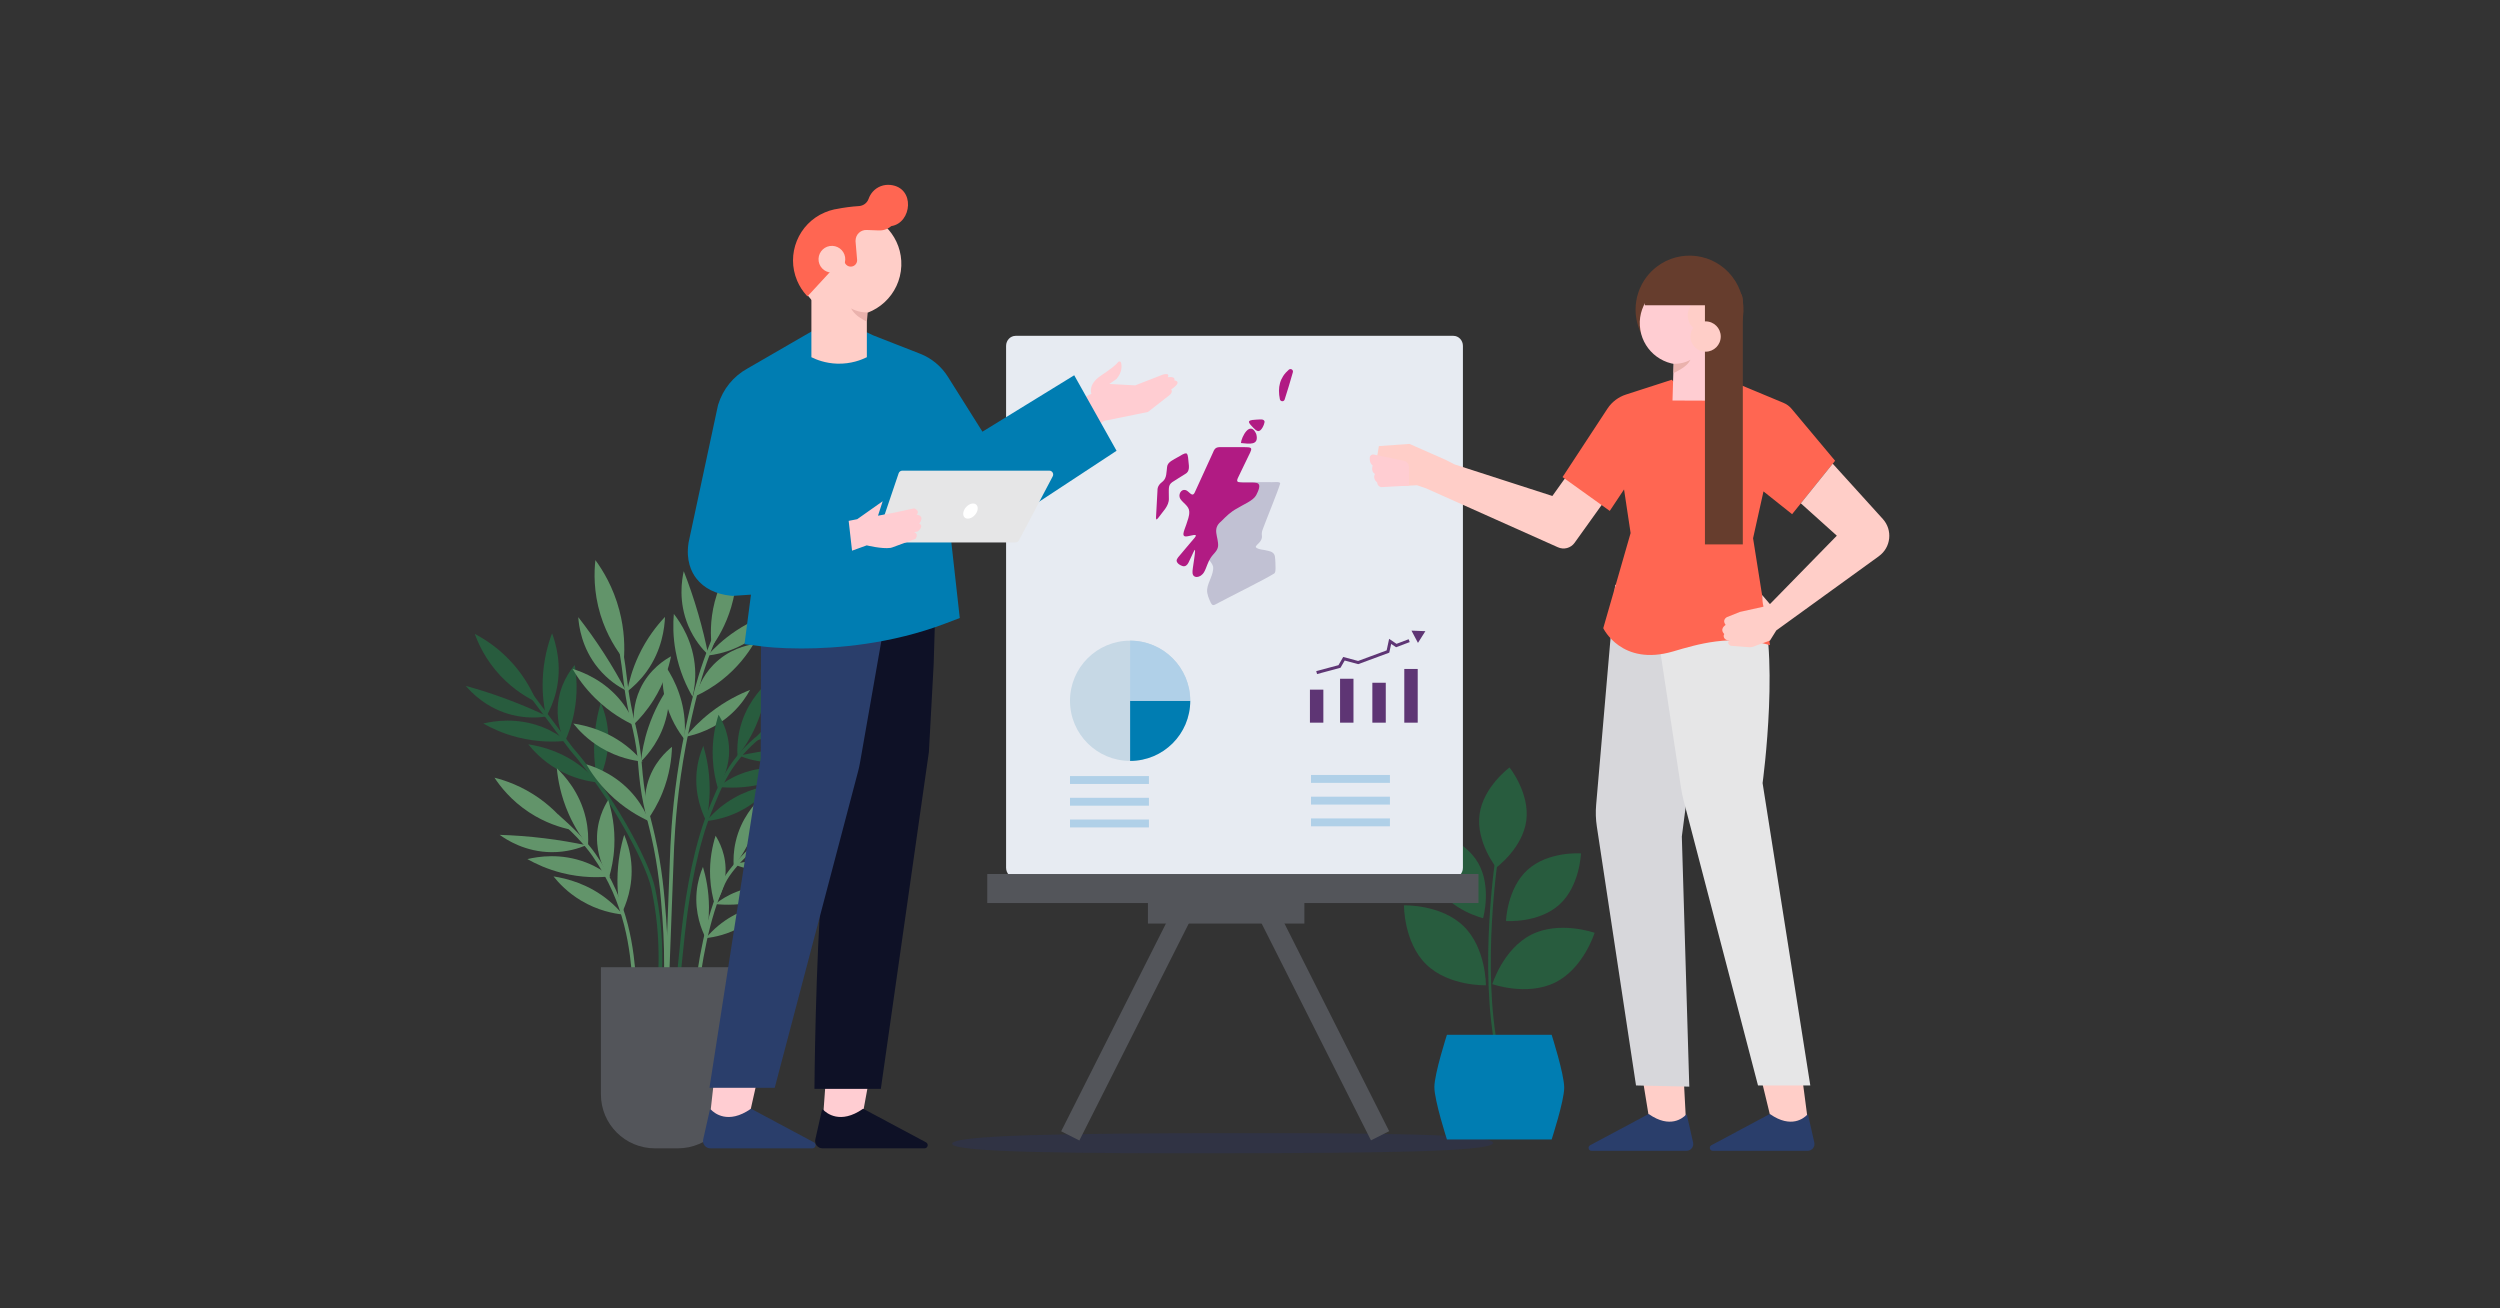 <?xml version="1.0" encoding="UTF-8"?>
<svg id="Layer_1" data-name="Layer 1" xmlns="http://www.w3.org/2000/svg" viewBox="0 0 1200 628">
  <rect x="0" y="0" width="1200" height="628" fill="#333333" stroke="none"/>
  <defs>
    <style>
      .cls-1 {
        fill: #663d2d;
      }

      .cls-2 {
        fill: #62946a;
      }

      .cls-3 {
        fill: #2a3e6b;
      }

      .cls-4 {
        fill: #007db2;
      }

      .cls-5 {
        fill: #ffcdd2;
      }

      .cls-6 {
        fill: #ff6652;
      }

      .cls-7 {
        fill: #b0d0e8;
      }

      .cls-8 {
        fill: #b11b83;
      }

      .cls-9 {
        fill: #53555a;
      }

      .cls-10 {
        fill: #eab2ad;
      }

      .cls-11 {
        fill: #5e3574;
      }

      .cls-12 {
        fill: #fff;
      }

      .cls-13 {
        fill: #ffcec8;
      }

      .cls-14 {
        fill: #0e1126;
      }

      .cls-15 {
        fill: #e7ebf2;
      }

      .cls-16 {
        fill: #d7d7db;
      }

      .cls-17 {
        fill: #e6e6e7;
      }

      .cls-18 {
        fill: #c1c1d3;
      }

      .cls-19 {
        fill: #c6d8e5;
      }

      .cls-20 {
        fill: #243588;
        opacity: .2;
      }

      .cls-21 {
        fill: #285c3e;
      }
    </style>
  </defs>
  <g id="_3" data-name="3">
    <g>
      <g>
        <path class="cls-21" d="M257.64,337.09c-1.88-4.65-5.2-11.32-11.05-18.05-6.74-7.76-13.95-12.28-18.68-14.75,1.7,4.71,5.19,12.49,12.28,20.05,6.39,6.82,13.1,10.68,17.46,12.75Z"/>
        <path class="cls-21" d="M262.78,343.85c-3.84.62-9.9,1.07-16.94-.68-12.17-3.03-19.53-10.74-22.28-13.95,6.42,1.77,13.34,3.96,20.62,6.71,6.76,2.55,12.97,5.24,18.61,7.93Z"/>
        <path class="cls-21" d="M262.13,344.05c1.79-3.14,3.7-7.33,4.89-12.48,2.85-12.36-.22-22.75-2.03-27.6-1.94,5.15-4.12,12.76-4.48,22.17-.27,7.18.6,13.3,1.62,17.91Z"/>
        <path class="cls-21" d="M271.87,355.6c-2.84-2.23-6.71-4.74-11.64-6.65-12.18-4.72-23.25-2.86-28.27-1.66,4.06,2.29,9.65,4.9,16.63,6.65,9.55,2.4,17.79,2.23,23.28,1.66Z"/>
        <path class="cls-21" d="M271.09,356.09c1.69-3.71,3.44-8.51,4.55-14.26,1.79-9.32,1.13-17.28.23-22.62-2.01,2.36-7.52,9.47-8.15,20.09-.46,7.86,1.97,13.89,3.38,16.78Z"/>
        <path class="cls-21" d="M286.84,375.56c-1.81-2.18-4-4.45-6.65-6.65-9.68-8.03-20.23-10.66-26.6-11.64,2.53,3.18,6.82,7.77,13.3,11.64,8.02,4.78,15.59,6.18,19.95,6.65Z"/>
        <path class="cls-21" d="M288.41,337.31c1.4,3.3,2.87,7.81,3.38,13.29,1.09,11.6-2.72,20.69-4.88,24.96-.97-4.48-1.77-10.11-1.74-16.62.05-8.89,1.63-16.29,3.23-21.63Z"/>
      </g>
      <path class="cls-21" d="M313.49,498.52l-1.74-.39c5.53-24.57,5.83-48.68.89-71.66-2.8-13.03-20.79-45.51-38.93-66.3-.23-.26-.28-.33-1.66-2.18-1.33-1.78-3.89-5.22-9.05-12.1l-13.34-17.79,1.42-1.07,13.34,17.79c5.16,6.88,7.73,10.33,9.06,12.1,1.35,1.81,1.4,1.87,1.57,2.07,18.31,20.99,36.49,53.87,39.33,67.1,4.99,23.23,4.69,47.6-.89,72.42Z"/>
    </g>
    <g>
      <g>
        <path class="cls-2" d="M299.47,316.51c.41-5.6.36-13.95-2.19-23.6-2.94-11.12-7.96-19.23-11.49-24.06-.62,5.57-.95,15.12,2.43,26.22,3.06,10.01,7.89,17.2,11.25,21.44Z"/>
        <path class="cls-2" d="M300.32,331.38c-3.45-1.79-8.59-5.05-13.19-10.66-7.96-9.7-9.27-20.27-9.56-24.49,4.1,5.25,8.34,11.14,12.54,17.68,3.91,6.08,7.28,11.94,10.2,17.47Z"/>
        <path class="cls-2" d="M301.03,331.95c2.87-2.2,6.25-5.32,9.35-9.61,7.41-10.29,8.61-21.06,8.82-26.23-3.78,4-8.75,10.17-12.72,18.7-3.04,6.52-4.6,12.5-5.45,17.14Z"/>
        <path class="cls-2" d="M305.01,348.43c-1.32-3.36-3.39-7.48-6.67-11.63-8.12-10.24-18.61-14.23-23.54-15.74,2.34,4.03,5.84,9.11,10.98,14.15,7.02,6.9,14.21,10.92,19.24,13.21Z"/>
        <path class="cls-2" d="M311.66,394.24c-1.32-3.36-3.39-7.48-6.67-11.63-8.12-10.24-18.61-14.23-23.54-15.74,2.34,4.03,5.84,9.11,10.98,14.15,7.02,6.9,14.21,10.92,19.24,13.21Z"/>
        <path class="cls-2" d="M304.28,347.68c2.92-2.84,6.29-6.68,9.41-11.64,5.05-8.04,7.32-15.7,8.41-20.99-2.72,1.47-10.45,6.1-14.88,15.77-3.28,7.15-3.2,13.66-2.94,16.86Z"/>
        <path class="cls-2" d="M310.69,393.72c2.38-3.31,5.03-7.67,7.24-13.1,3.57-8.8,4.47-16.73,4.63-22.14-2.43,1.92-9.23,7.83-11.91,18.12-1.98,7.62-.77,14.01.04,17.12Z"/>
        <path class="cls-2" d="M308.45,365.58c-1.81-2.18-4-4.45-6.65-6.65-9.68-8.03-20.23-10.66-26.6-11.64,2.53,3.18,6.82,7.77,13.3,11.64,8.02,4.78,15.59,6.18,19.95,6.65Z"/>
        <path class="cls-2" d="M320.99,329.71c.31,3.57.29,8.31-.93,13.68-2.58,11.36-9.04,18.8-12.42,22.19.48-4.55,1.47-10.16,3.54-16.33,2.82-8.43,6.63-14.97,9.82-19.54Z"/>
      </g>
      <path class="cls-2" d="M317.95,502l-1.76-.23c2.7-20.84,3.3-41.42,1.77-61.18-.89-11.56-1.81-23.51-5.32-39-.69-3.07-1.33-5.57-1.94-7.98-1.31-5.17-2.45-9.63-3.41-17-.46-3.55-.68-6.19-.9-8.73-.33-4-.62-7.46-1.76-13.45-.64-3.34-1.12-5.27-1.63-7.3-.55-2.2-1.13-4.48-1.93-8.71-1.08-5.7-1.53-9.41-2-13.34-.2-1.69-.41-3.42-.68-5.38-1.19-8.7-2.97-17.64-5.32-26.57l1.72-.45c2.36,9,4.16,18.01,5.36,26.79.27,1.97.48,3.71.68,5.41.47,3.9.91,7.58,1.98,13.22.79,4.18,1.36,6.43,1.9,8.61.52,2.06,1.01,4.01,1.65,7.4,1.16,6.08,1.46,9.75,1.79,13.63.21,2.53.43,5.14.89,8.65.95,7.27,2.07,11.68,3.37,16.8.62,2.43,1.25,4.93,1.95,8.03,3.53,15.62,4.46,27.64,5.36,39.26,1.53,19.88.93,40.59-1.78,61.55Z"/>
    </g>
    <g>
      <g>
        <path class="cls-2" d="M273.93,398.23c-2.91-4.08-7.71-9.79-14.96-14.96-8.37-5.96-16.44-8.67-21.62-9.98,2.75,4.18,7.97,10.93,16.63,16.63,7.81,5.14,15.23,7.32,19.95,8.31Z"/>
        <path class="cls-2" d="M281.41,405.71c-3.59,1.51-9.37,3.37-16.63,3.33-12.54-.08-21.51-5.84-24.94-8.31,6.66.21,13.89.71,21.62,1.66,7.17.88,13.84,2.04,19.95,3.33Z"/>
        <path class="cls-2" d="M282.24,406.07c.24-3.61.13-8.21-1.06-13.36-2.85-12.36-10.15-20.36-13.9-23.93.51,5.48,1.88,13.28,5.67,21.89,2.9,6.58,6.36,11.7,9.29,15.4Z"/>
        <path class="cls-2" d="M293.05,420.68c-2.84-2.23-6.71-4.74-11.64-6.65-12.18-4.72-23.25-2.86-28.27-1.66,4.06,2.29,9.65,4.9,16.63,6.65,9.55,2.4,17.79,2.23,23.28,1.66Z"/>
        <path class="cls-2" d="M292.34,421.17c1.16-3.91,2.23-8.9,2.52-14.75.48-9.48-1.28-17.27-2.91-22.43-1.66,2.61-6.14,10.43-5.28,21.03.63,7.84,3.88,13.49,5.67,16.15Z"/>
        <path class="cls-2" d="M298.93,438.97c-1.81-2.18-4-4.45-6.65-6.65-9.68-8.03-20.23-10.66-26.6-11.64,2.53,3.18,6.82,7.77,13.3,11.64,8.02,4.78,15.59,6.18,19.95,6.65Z"/>
        <path class="cls-2" d="M299.62,400.73c1.4,3.3,2.87,7.81,3.38,13.29,1.09,11.6-2.72,20.69-4.88,24.96-.97-4.48-1.77-10.11-1.74-16.62.05-8.89,1.63-16.29,3.23-21.63Z"/>
      </g>
      <path class="cls-2" d="M309.98,504.79c-2.24-8.03-4.04-16.14-5.36-24.11-.44-2.69-.71-5.9-1.01-9.62-1.21-14.71-3.04-36.95-19.29-60.27-3.78-5.43-10.05-12-17.64-18.51l1.16-1.35c7.7,6.6,14.07,13.29,17.94,18.84,16.53,23.72,18.38,46.24,19.61,61.15.3,3.68.56,6.85,1,9.48,1.3,7.91,3.09,15.95,5.31,23.92l-1.71.48Z"/>
    </g>
    <g>
      <g>
        <path class="cls-2" d="M341.66,310.44c2.92-4.08,6.77-10.46,9.31-19.01,2.93-9.85,2.88-18.36,2.43-23.68-3.06,3.96-7.76,11.08-10.34,21.12-2.33,9.05-1.99,16.78-1.4,21.57Z"/>
        <path class="cls-2" d="M339.97,314.35c-2.79-2.7-6.79-7.29-9.6-13.98-4.86-11.56-3.1-22.07-2.17-26.2,2.43,6.2,4.81,13.05,6.97,20.53,2.01,6.94,3.57,13.52,4.79,19.65Z"/>
        <path class="cls-2" d="M339.61,314.66c3.59-.39,8.11-1.3,12.98-3.37,11.68-4.95,18.29-13.53,21.15-17.84-5.31,1.45-12.75,4.16-20.58,9.39-5.98,4-10.42,8.29-13.55,11.82Z"/>
        <path class="cls-2" d="M332.43,334.44c.85-3.51,1.53-8.07,1.22-13.35-.76-13.04-7.05-22.34-10.21-26.41-.4,4.64-.45,10.81.85,17.89,1.78,9.68,5.35,17.11,8.14,21.87Z"/>
        <path class="cls-2" d="M334,334.07c3.7-1.71,8.15-4.21,12.74-7.85,7.44-5.9,12.12-12.37,14.92-17-3.06.48-11.88,2.28-19.28,9.92-5.47,5.66-7.56,11.82-8.38,14.93Z"/>
        <path class="cls-2" d="M328.48,354.77c.3-2.81.4-5.97.12-9.41-1.01-12.54-6.49-21.93-10.24-27.17-.51,4.03-.81,10.31.95,17.65,2.17,9.08,6.45,15.47,9.17,18.93Z"/>
        <path class="cls-2" d="M360.03,331.16c-1.72,3.14-4.36,7.09-8.34,10.88-8.43,8.03-17.93,10.67-22.63,11.62,2.92-3.53,6.84-7.65,11.98-11.65,7.01-5.46,13.8-8.8,18.99-10.85Z"/>
      </g>
      <path class="cls-2" d="M319.73,508.14l-1.78-.07c.61-16.35,1.19-31.48,1.72-45.39.72-18.68,1.34-34.81,1.83-48.88v-.17c.28-7.89.8-22.58,3.57-41.72,1.36-9.38,3.16-18.98,5.35-28.53,1.78-7.75,3.62-15.76,7.14-25.88,2.32-6.68,5.03-13.3,8.04-19.65l1.61.76c-2.98,6.3-5.66,12.85-7.97,19.48-3.49,10.03-5.32,18-7.09,25.7-2.18,9.5-3.97,19.05-5.32,28.39-2.75,19.05-3.27,33.67-3.54,41.53v.17c-.5,14.07-1.12,30.21-1.84,48.89-.53,13.9-1.12,29.04-1.72,45.38Z"/>
    </g>
    <g>
      <g>
        <path class="cls-21" d="M361.86,355.63c2.75-3.86,7.28-9.24,14.13-14.13,7.9-5.63,15.52-8.19,20.41-9.42-2.6,3.95-7.53,10.32-15.7,15.7-7.37,4.85-14.38,6.91-18.84,7.85Z"/>
        <path class="cls-21" d="M354.79,362.7c3.39,1.42,8.85,3.18,15.7,3.14,11.84-.08,20.31-5.51,23.55-7.85-6.28.2-13.12.67-20.41,1.57-6.77.83-13.07,1.92-18.84,3.14Z"/>
        <path class="cls-21" d="M354.01,363.03c-.22-3.4-.12-7.75,1-12.62,2.69-11.67,9.58-19.23,13.12-22.59-.48,5.17-1.77,12.54-5.35,20.67-2.73,6.21-6,11.05-8.77,14.54Z"/>
        <path class="cls-21" d="M344.69,377.72c2.68-2.11,6.33-4.48,10.99-6.28,11.5-4.46,21.96-2.7,26.69-1.57-3.83,2.16-9.11,4.62-15.7,6.28-9.01,2.27-16.79,2.1-21.98,1.57Z"/>
        <path class="cls-21" d="M344.52,378.18c-1.09-3.69-2.1-8.4-2.38-13.93-.45-8.95,1.21-16.31,2.75-21.18,1.57,2.47,5.79,9.84,4.99,19.85-.6,7.41-3.67,12.73-5.36,15.25Z"/>
        <path class="cls-21" d="M339.09,394.1c1.71-2.05,3.78-4.2,6.28-6.28,9.14-7.58,19.1-10.07,25.12-10.99-2.39,3-6.44,7.34-12.56,10.99-7.57,4.51-14.72,5.83-18.84,6.28Z"/>
        <path class="cls-21" d="M337.6,357.99c-1.33,3.11-2.71,7.37-3.2,12.55-1.03,10.95,2.57,19.53,4.6,23.57.91-4.23,1.67-9.55,1.64-15.69-.04-8.39-1.54-15.38-3.05-20.42Z"/>
      </g>
      <path class="cls-21" d="M324.18,503.71l-1.78-.1c.98-18.2,2.48-36.47,4.45-54.3.86-7.82,3.16-28.58,8.92-48.18,1.55-5.27,3.31-10.24,5.37-15.21,3.08-7.41,5.73-13.8,10.78-20.64,4.6-6.24,10.36-11.69,17.12-16.22l.99,1.48c-6.59,4.41-12.2,9.73-16.68,15.8-4.92,6.66-7.53,12.97-10.57,20.27-2.04,4.91-3.77,9.82-5.31,15.03-5.72,19.45-8,40.1-8.86,47.87-1.97,17.8-3.46,36.04-4.44,54.2Z"/>
    </g>
    <g>
      <g>
        <path class="cls-2" d="M362.16,405.57c2.6-3.65,6.89-8.75,13.37-13.37,7.48-5.33,14.69-7.75,19.32-8.92-2.46,3.74-7.12,9.77-14.86,14.86-6.98,4.59-13.61,6.54-17.83,7.43Z"/>
        <path class="cls-2" d="M352.14,414.81c3.2,1.35,8.38,3.01,14.86,2.97,11.21-.07,19.22-5.22,22.29-7.43-5.95.18-12.42.64-19.32,1.49-6.41.79-12.37,1.82-17.83,2.97Z"/>
        <path class="cls-2" d="M352.18,415.9c-.21-3.22-.11-7.34.95-11.94,2.54-11.05,9.07-18.2,12.42-21.39-.46,4.9-1.68,11.87-5.07,19.57-2.59,5.88-5.68,10.46-8.3,13.76Z"/>
        <path class="cls-2" d="M343.29,433.95c2.54-2,5.99-4.24,10.4-5.94,10.89-4.22,20.78-2.55,25.26-1.49-3.62,2.05-8.62,4.38-14.86,5.94-8.53,2.14-15.9,1.99-20.8,1.49Z"/>
        <path class="cls-2" d="M343.13,434.38c-1.03-3.49-1.99-7.96-2.25-13.18-.43-8.47,1.14-15.44,2.6-20.04,1.48,2.33,5.48,9.32,4.72,18.79-.56,7.01-3.47,12.05-5.07,14.43Z"/>
        <path class="cls-2" d="M338.83,450.29c1.62-1.94,3.58-3.98,5.94-5.94,8.65-7.17,18.08-9.53,23.78-10.4-2.26,2.84-6.09,6.95-11.89,10.4-7.16,4.27-13.93,5.52-17.83,5.94Z"/>
        <path class="cls-2" d="M337.42,416.12c-1.26,2.95-2.56,6.98-3.02,11.87-.97,10.36,2.43,18.49,4.36,22.31.87-4,1.58-9.03,1.55-14.85-.04-7.94-1.46-14.56-2.89-19.33Z"/>
      </g>
      <path class="cls-2" d="M333.07,509.9l-1.78-.02c.13-10.16.73-20.36,1.78-30.32,1.72-16.32,5.45-39.33,13.42-56.31,4.22-8.99,19.4-22.08,23.49-24.41l.88,1.55c-3.97,2.25-18.68,14.93-22.76,23.62-7.86,16.76-11.55,39.56-13.26,55.74-1.05,9.91-1.64,20.05-1.77,30.16Z"/>
    </g>
    <path class="cls-9" d="M288.43,464.26h62.85v61.03c0,14.31-11.6,25.91-25.91,25.91h-11.02c-14.31,0-25.91-11.6-25.91-25.91v-61.03Z"/>
  </g>
  <path class="cls-20" d="M457.03,549c0,4.3,60.82,4.67,132.52,4.56,71.71-.12,127.16-.67,127.15-4.97,0-4.3-58.14-4.8-129.85-4.68-71.71.12-129.84.79-129.83,5.1Z"/>
  <g>
    <path class="cls-21" d="M718.14,505.44c-8.56-41.32-.09-95.41,0-95.95l1.24.2c-.09.54-8.52,54.41,0,95.5l-1.23.25Z"/>
    <path class="cls-4" d="M744.79,496.69h-50.26s-6.03,18.67-6.03,25.13,6.03,25.13,6.03,25.13h50.26s6.01-18.45,6.03-24.84c.02-6.53-6.03-25.42-6.03-25.42Z"/>
    <path class="cls-21" d="M702.53,444.57c10.86,10.59,10.7,28.36,10.7,28.36,0,0-17.76.59-28.62-10-10.86-10.59-10.7-28.36-10.7-28.36,0,0,17.76-.59,28.62,10Z"/>
    <path class="cls-21" d="M709.43,414.09c6.75,11.55,2.45,26.63,2.45,26.63,0,0-15.24-3.66-21.99-15.21-6.75-11.55-2.45-26.63-2.45-26.63,0,0,15.24,3.66,21.99,15.21Z"/>
    <path class="cls-21" d="M735.11,448.6c-13.56,6.8-18.8,23.78-18.8,23.78,0,0,16.74,5.95,30.3-.85,13.56-6.8,18.8-23.78,18.8-23.78,0,0-16.74-5.95-30.3.85Z"/>
    <path class="cls-21" d="M733.29,417.46c-9.94,8.96-10.41,24.63-10.41,24.63,0,0,15.63,1.14,25.57-7.83,9.94-8.96,10.41-24.63,10.41-24.63,0,0-15.63-1.14-25.57,7.83Z"/>
    <path class="cls-21" d="M732.62,393.89c-1.76,13.27-14.4,22.54-14.4,22.54,0,0-9.79-12.24-8.04-25.5,1.76-13.27,14.4-22.54,14.4-22.54,0,0,9.79,12.24,8.04,25.5Z"/>
  </g>
  <g>
    <path class="cls-15" d="M487.52,161.2h210.08c2.55,0,4.6,2.15,4.6,4.83v250.49c0,2.67-2.05,4.83-4.6,4.83h-210.08c-2.55,0-4.6-2.15-4.6-4.83v-250.49c0-2.67,2.05-4.83,4.6-4.83Z"/>
    <g>
      <rect class="cls-9" x="628.68" y="423.88" width="9.78" height="128.19" transform="translate(-151.85 337.49) rotate(-26.76)"/>
      <rect class="cls-9" x="478.48" y="483.08" width="128.19" height="9.78" transform="translate(-137.42 752.75) rotate(-63.24)"/>
      <rect class="cls-9" x="551.01" y="429.38" width="75.09" height="13.93"/>
      <rect class="cls-9" x="473.89" y="419.53" width="235.78" height="13.93"/>
    </g>
    <g>
      <rect class="cls-11" x="674.06" y="321.1" width="6.44" height="25.78"/>
      <rect class="cls-11" x="658.73" y="327.72" width="6.44" height="19.16"/>
      <rect class="cls-11" x="643.23" y="325.8" width="6.44" height="21.08"/>
      <rect class="cls-11" x="628.77" y="331.03" width="6.44" height="15.85"/>
      <polygon class="cls-11" points="666.78 306.64 665.59 312.19 651.89 317.26 644.74 315.34 642.47 319.28 631.8 322.13 632.18 323.55 643.44 320.53 645.45 317.05 651.96 318.79 666.85 313.28 667.76 309.08 670.13 310.68 676.67 308.2 676.15 306.83 670.32 309.04 666.78 306.64"/>
      <polygon class="cls-11" points="680.62 308.59 679.06 305.64 677.51 302.7 680.84 302.83 684.18 302.96 682.4 305.77 680.62 308.59"/>
    </g>
    <g>
      <g>
        <path class="cls-19" d="M571.32,336.38c0,15.94-12.92,28.86-28.86,28.86s-28.86-12.92-28.86-28.86,12.92-28.86,28.86-28.86,28.86,12.92,28.86,28.86Z"/>
        <path class="cls-4" d="M571.32,336.38c0,15.94-12.92,28.86-28.86,28.86v-28.86h28.86Z"/>
        <path class="cls-7" d="M542.46,307.52c15.94,0,28.86,12.92,28.86,28.86h-28.86v-28.86Z"/>
      </g>
      <rect class="cls-7" x="513.6" y="393.37" width="37.89" height="3.79"/>
      <rect class="cls-7" x="513.6" y="382.94" width="37.89" height="3.79"/>
      <rect class="cls-7" x="513.6" y="372.51" width="37.89" height="3.79"/>
    </g>
    <g>
      <rect class="cls-7" x="629.28" y="392.84" width="37.89" height="3.79"/>
      <rect class="cls-7" x="629.28" y="382.41" width="37.89" height="3.79"/>
      <rect class="cls-7" x="629.28" y="371.99" width="37.89" height="3.79"/>
    </g>
    <g>
      <path class="cls-18" d="M578.51,266.22c.97,1.84,3.24,3.64,3.79,5.79.39,3.66-2.56,7.37-2.88,10.95-.18,2.17.9,4.52,1.77,6.4.54,1.04,1.02,1.32,1.9.92,7.8-4.16,24.25-12.26,28.63-15.07.5-.57.53-1.52.54-2.31-.01-1.53-.05-3.95-.27-5.54-.15-1.85-1.65-2.68-3.36-2.98-1.65-.52-4.61-.5-5.8-1.65-.42-.73,1.55-1.83,2.31-3.21.44-.66.66-1.54.59-2.21-.15-1.06-.07-2.2.39-3.24,2.01-5.5,7.33-18.33,8.37-22.01,0-1.15-3.42-.44-5.92-.63-6.3,0-16.09,0-19.42,0-.7.03-1.49-.05-1.89.56-2.62,8.31-7.33,26.74-8.93,32.26-.16.69-.19,1.19.13,1.85l.05.1Z"/>
      <path class="cls-8" d="M600.32,215.02c-.47-.36-1.64-.39-3.3-.4-3.17,0-6.83,0-10.03,0-2.7-.03-3.74-.1-4.76,2.61-2.78,6.04-6.02,13.28-8.75,19.14-1.27,2.74-2.86-.94-4.53-1.16-2.03-.51-3.62,2.23-2.39,4.27,1.32,2.03,4.17,3.39,4.28,6.06.14,2.11-.78,4.17-1.4,6.18-1.09,3.25-2.91,6.52.93,5.63,1.12-.11,5.06-1.61,3.09.74-1.75,2.18-6.16,7.16-8.01,9.49-.39.54-.74,1.1-.66,1.72.27,1.23,1.74,2.11,2.91,2.43,1.27.37,2.23-.56,2.77-1.65.98-1.84,2.2-4.84,2.77-5.79,1.3-2.49-1.12,9.71-.83,10.46-.04,3.06,3.87,2.89,5.6-.23.63-1.1,1.05-2.38,1.53-3.56.43-1.07.85-2,1.42-2.93,1.39-2.31,3.43-3.37,3.73-5.91.24-4.51-3.02-8.23,1.45-11.84,2.49-2.49,4.53-4.58,7.72-6.27,2.84-1.82,7.62-3.6,9.1-6.3.74-1.55,2.86-5.34.19-5.91-2.32-.44-6.22.09-8.57-.38-1.06-.23-.75-1.15-.42-1.91,1.22-2.69,4.52-9.26,5.95-12.33.26-.69.78-1.52.27-2.12l-.06-.05Z"/>
      <path class="cls-8" d="M569.56,217.66c-1.31-.28-2.85,1.17-4.14,1.74-2.06,1.22-5.03,2.36-5.21,4.7-.35,2.38-.09,5.4-2.15,7.05-1.45,1.09-2.53,2.38-2.47,4.29-.19,3.31-.56,10.01-.69,12.71-.03.94,0,1.81,1,.52,1.97-2.86,5.35-5.77,5.16-9.46.04-1.61-.12-3.44.02-5.02.1-1.28.65-2.09,1.63-2.78,1.5-1.06,4.5-2.76,6.17-3.88,2.22-1.17,1.88-3.56,1.62-5.75-.2-1.3-.11-3.29-.87-4.09l-.07-.05Z"/>
      <path class="cls-8" d="M618.63,177.46c-4.36,3.76-5.45,8.54-4.29,14.16.25,1.21,1.91,1.33,2.29.16,1.2-3.7,2.9-9.33,3.95-13.12.32-1.15-1.05-1.98-1.95-1.2Z"/>
      <path class="cls-8" d="M603,208.32c-2.96-6.76-7.16,1.55-7.36,4.34,3.9.34,8.86,1.37,7.36-4.34Z"/>
      <path class="cls-8" d="M599.5,202.43c.02.93,1.35,2.07,2.07,2.88.68.67,1.34,1.37,2.17,1.6,1.74.37,3.18-3.32,3.28-4.42-.2-1.7-2.63-1.04-3.89-1.07-1.08.14-3.21.02-3.6.91l-.02.1Z"/>
    </g>
  </g>
  <g>
    <polygon class="cls-13" points="809.42 540.98 792.25 540.98 789.93 526.77 787.54 512.17 807.89 511.89 808.55 524.49 809.42 540.98"/>
    <path class="cls-3" d="M809.24,535.12c-1.5,1.56-7.62,6.72-17.74-.31-.09-.06-.21-.07-.3-.02l-27.92,14.92c-1.31.7-.81,2.68.67,2.68h45.55c2.1,0,3.66-1.95,3.19-3.99l-2.97-13.14c-.05-.22-.33-.31-.49-.14Z"/>
    <path class="cls-16" d="M775.27,280.73l-9.12,105.61c-.3,3.45-.19,6.93.33,10.36l18.81,124.32,25.57.57-3.58-120.06,15.66-120.8h-47.67Z"/>
    <polygon class="cls-13" points="868.17 540.98 851 540.98 847.64 527.12 844.01 512.17 864.36 511.89 866.02 524.52 868.17 540.98"/>
    <path class="cls-3" d="M867.42,535.12c-1.5,1.56-7.62,6.72-17.74-.31-.09-.06-.21-.07-.3-.02l-27.92,14.92c-1.31.7-.81,2.68.67,2.68h45.55c2.1,0,3.66-1.95,3.19-3.99l-2.97-13.14c-.05-.22-.33-.31-.49-.14Z"/>
    <path class="cls-17" d="M791.77,278.67l15.11,99.43c.32,2.09.75,4.17,1.28,6.22l35.68,136.69h25.1l-22.9-145.13s9.09-66.31-2.61-92.79l-51.66-4.42Z"/>
    <path class="cls-13" d="M776.81,231.21l-12.94,18.07-8.07,11.27c-1.83,2.56-5.22,3.45-8.07,2.11l-63.25-28.27-4.32-1.46-8.01.36c-2.45.11-4.77-1.11-6.05-3.2l-5.42-8.86,1.18-7.1,14.67-1.06,17.39,7.66,4.28,2.19h0s46.94,15.15,46.94,15.15l4.08-5.72,10.48-14.66,17.12,13.52Z"/>
    <path class="cls-5" d="M657.5,219.64c-.1,1.21.08,2.78,1.39,3.85,0,0-1.03,2.75,1.08,4.06,0,0-1.32,2.12,1.08,4.06,0,0-.06,1.55,1.77,2.23l13.51-.74-.04-8.82c0-1.53-1.08-2.84-2.57-3.15l-14.32-2.95c-.94-.19-1.83.49-1.91,1.45Z"/>
    <path class="cls-6" d="M880.85,221.17l-16.44,20.42-4.2,5.22-13.74-10.94-.4,1.81-.24,1.08h0s-4.36,19.62-4.36,19.62l.56,3.5,3.81,24.03h0s3.06,19.29,3.06,19.29l.71,4.46c-18.78-5.32-34.88-.39-46.52,3.03-24.79,7.29-33.53-11.16-33.53-11.16l.11-.39.09-.32,12.93-44.95-3.15-20.95-6.86,10.32-22.66-16.24,21.55-32.85c2.13-3.25,5.32-5.65,9.02-6.81l21.9-7.07c9.48,13.03,24.22-1.14,24.22-1.14l29.23,12.18c1.57.63,2.96,1.63,4.04,2.93l20.86,24.92Z"/>
    <path class="cls-13" d="M901.9,266.95l-49.28,35.66-3.04,4.87-6.83,2.46c-.86.44-1.81.69-2.78.75l-9.17-.71c-2.5-1.25-.63-2.5-.63-2.5-3.16-.15-3.06-2.64-2.5-3.13-2.5-2.5.63-4.38.63-4.38-1.88-2.5.63-3.75.63-3.75l6.25-2.5,11.26-2.5c-.49-2.45-.59-4.5-.62-5.29h0c0-.23,0-.34,0-.34l3.75,4.38,32.11-32.84-11.6-10.43-5.69-5.11,15.32-19.03,2,2.21,22.08,24.37c4.78,5.32,3.89,13.61-1.9,17.8Z"/>
    <g id="Group_1151" data-name="Group 1151">
      <g id="Group_1150" data-name="Group 1150">
        <g id="Group_1149" data-name="Group 1149">
          <g id="Group_1148" data-name="Group 1148">
            <g id="Group_1147" data-name="Group 1147">
              <g id="Group_1146" data-name="Group 1146">
                <g id="Group_1145" data-name="Group 1145">
                  <g id="Group_1144" data-name="Group 1144">
                    <path id="Path_1121" data-name="Path 1121" class="cls-1" d="M790.43,164.39c8.72,11.35,24.98,13.48,36.32,4.76,11.35-8.72,13.48-24.98,4.76-36.32-8.72-11.35-24.98-13.48-36.32-4.76-1.79,1.37-3.39,2.97-4.76,4.76-7.14,9.31-7.14,22.25,0,31.56Z"/>
                  </g>
                </g>
              </g>
            </g>
          </g>
        </g>
      </g>
    </g>
    <g id="Group_1159" data-name="Group 1159">
      <g id="Group_1158" data-name="Group 1158">
        <g id="Group_1157" data-name="Group 1157">
          <g id="Group_1156" data-name="Group 1156">
            <g id="Group_1155" data-name="Group 1155">
              <g id="Group_1154" data-name="Group 1154">
                <g id="Group_1153" data-name="Group 1153">
                  <g id="Group_1152" data-name="Group 1152">
                    <path id="Path_1122" data-name="Path 1122" class="cls-5" d="M787.13,156.33c.65,10.94,10.04,19.28,20.97,18.63,10.94-.65,19.28-10.04,18.63-20.97-.62-10.48-9.29-18.66-19.79-18.67-.41,0-.84.01-1.26.04-10.91.68-19.21,10.06-18.56,20.96Z"/>
                  </g>
                </g>
              </g>
            </g>
          </g>
        </g>
      </g>
    </g>
    <g id="Group_1167" data-name="Group 1167">
      <g id="Group_1166" data-name="Group 1166">
        <g id="Group_1165" data-name="Group 1165">
          <g id="Group_1164" data-name="Group 1164">
            <g id="Group_1163" data-name="Group 1163">
              <g id="Group_1162" data-name="Group 1162">
                <g id="Group_1161" data-name="Group 1161">
                  <g id="Group_1160" data-name="Group 1160">
                    <path id="Path_1123" data-name="Path 1123" class="cls-5" d="M818.12,156.6l13.37,35.76-28.69-.11.73-24.75,14.59-10.9Z"/>
                  </g>
                </g>
              </g>
            </g>
          </g>
        </g>
      </g>
    </g>
    <g id="Group_1175" data-name="Group 1175">
      <g id="Group_1174" data-name="Group 1174">
        <g id="Group_1173" data-name="Group 1173">
          <g id="Group_1172" data-name="Group 1172">
            <g id="Group_1171" data-name="Group 1171">
              <g id="Group_1170" data-name="Group 1170">
                <g id="Group_1169" data-name="Group 1169">
                  <g id="Group_1168" data-name="Group 1168">
                    <path id="Path_1124" data-name="Path 1124" class="cls-13" d="M810.1,151.39c0,4.38,3.55,7.92,7.92,7.93,4.38,0,7.92-3.55,7.92-7.92s-3.55-7.92-7.92-7.93h0c-4.37,0-7.92,3.55-7.92,7.92Z"/>
                  </g>
                </g>
              </g>
            </g>
          </g>
        </g>
      </g>
    </g>
    <g id="Group_1232" data-name="Group 1232">
      <g id="Group_1231" data-name="Group 1231">
        <g id="Group_1230" data-name="Group 1230">
          <g id="Group_1229" data-name="Group 1229">
            <g id="Group_1228" data-name="Group 1228">
              <g id="Group_1227" data-name="Group 1227">
                <g id="Group_1226" data-name="Group 1226">
                  <g id="Group_1225" data-name="Group 1225">
                    <path id="Rectangle_624" data-name="Rectangle 624" class="cls-1" d="M836.55,261.3h-18.18v-123.09h12.5c3.14,0,5.68,2.54,5.68,5.68,0,0,0,0,0,0v117.41h0Z"/>
                  </g>
                </g>
              </g>
            </g>
          </g>
        </g>
      </g>
    </g>
    <g id="Group_1240" data-name="Group 1240">
      <g id="Group_1239" data-name="Group 1239">
        <g id="Group_1238" data-name="Group 1238">
          <g id="Group_1237" data-name="Group 1237">
            <g id="Group_1236" data-name="Group 1236">
              <g id="Group_1235" data-name="Group 1235">
                <g id="Group_1234" data-name="Group 1234">
                  <g id="Group_1233" data-name="Group 1233">
                    <path id="Rectangle_625" data-name="Rectangle 625" class="cls-1" d="M820.61,146.54h-31.09v-6.3c0-3.69,2.99-6.68,6.68-6.68h24.41v12.98h0Z"/>
                  </g>
                </g>
              </g>
            </g>
          </g>
        </g>
      </g>
    </g>
    <g id="Group_1248" data-name="Group 1248">
      <g id="Group_1247" data-name="Group 1247">
        <g id="Group_1246" data-name="Group 1246">
          <g id="Group_1245" data-name="Group 1245">
            <g id="Group_1244" data-name="Group 1244">
              <g id="Group_1243" data-name="Group 1243">
                <g id="Group_1242" data-name="Group 1242">
                  <g id="Group_1241" data-name="Group 1241">
                    <path id="Path_1130" data-name="Path 1130" class="cls-13" d="M811.41,161.54c0,4.02,3.26,7.27,7.28,7.27s7.27-3.26,7.27-7.28c0-4.02-3.26-7.27-7.27-7.27-4.02,0-7.28,3.26-7.28,7.28h0Z"/>
                  </g>
                </g>
              </g>
            </g>
          </g>
        </g>
      </g>
    </g>
    <path class="cls-10" d="M810.76,173.77c.23-.35.45-.71.65-1.08-.67.37-1.36.69-2.08.96-1.95.73-3.95,1.03-5.91.97l-.1,4.45c2.46-1.19,5.91-3.02,7.43-5.31Z"/>
  </g>
  <g>
    <polygon class="cls-5" points="340.45 538.92 358.9 538.92 361.31 528.11 362.15 524.38 365.81 507.95 343.93 507.64 342.44 521.07 342.1 524.09 340.45 538.92"/>
    <path class="cls-3" d="M341.25,532.62c1.61,1.68,8.19,7.22,19.08-.33.1-.07.22-.08.32-.02l30.02,16.05c1.4.75.87,2.88-.72,2.88h-48.99c-2.26,0-3.93-2.09-3.43-4.3l3.19-14.13c.05-.24.35-.33.52-.15Z"/>
    <polygon class="cls-5" points="394.88 538.93 413.34 538.93 415.26 528.49 415.71 526.03 419.02 507.95 397.14 507.64 396.19 520.78 395.86 525.4 394.88 538.93"/>
    <path class="cls-14" d="M395.07,532.62c1.61,1.68,8.19,7.22,19.08-.33.1-.07.22-.08.32-.02l30.02,16.05c1.4.75.87,2.88-.72,2.88h-48.99c-2.26,0-3.93-2.09-3.43-4.3l3.19-14.13c.05-.24.35-.33.52-.15Z"/>
    <path class="cls-14" d="M449.28,281.56l-1.12,37.28-2.29,42.1-23.07,161.73h-31.87c0-.98.43-59.81,3.81-102.41h0c2.73-34.36,4.35-112.03,4.35-112.03l-.13-6.89,50.3-19.78Z"/>
    <path class="cls-3" d="M424.6,298.79l-2.81,16.04-9.01,51.37c-.25,1.45-.57,2.88-.96,4.3l-39.95,151.63h-31.32l24.6-158.15.17-65.6v-.09l59.28.51Z"/>
    <path class="cls-5" d="M512.34,194.63l6.82,15.62,10.75-8.21,1.36-.28,19.75-4.02,10.1-7.88c2.22-1.67,1.02-2.91,1.02-2.91,5.91-4.05,1.53-4.36,1.53-4.36.76-2.18-3.14-1.51-3.14-1.51,1.26-2.41-2.41-1.25-2.41-1.25l-13.23,5.15-12.41-.68,3.46-2.4c2.75-3.3,2.59-6.22,2.15-7.86-.17-.61-.96-.77-1.35-.27-1.23,1.56-3.91,3.59-8.34,6.56-6.4,4.29-4.52,8.7-4.52,8.7l-2.28,1.11-9.25,4.49Z"/>
    <path class="cls-4" d="M515.67,180.1l-44.1,27.11-16.52-26.27c-3.13-5.04-7.89-9.01-13.41-11.16l-22.69-8.88-7.21-3.48-3.9,6.93c-.29.33-1.22,1.28-2.57,1.44-2.05.24-5.14-1.19-8.48-3.92l-4.98-4.08-32.97,19.06c-6.81,3.74-11.81,9.9-14.1,17.34l-.12.39-14.02,65.44-.1.53c-1.31,8.45,1.32,13.98,3.76,17.13,3.63,4.69,9.35,7.54,16.54,8.27l.78.08,8.89-.6-3.11,23.78,9.29,1.16c.69.09,7.5.9,18.08.9,16.71,0,42.85-2.02,69.23-12.06l6.73-2.56-4.27-38.33c6.09,2.18,13.03,1.58,18.89-2.07l60.64-39.88-20.32-36.23Z"/>
    <path class="cls-17" d="M431.35,227.18l-10.4,30.72c-.41,1.21.49,2.47,1.77,2.47h64.73c.65,0,1.25-.34,1.59-.89l16.21-30.72c.77-1.25-.13-2.85-1.59-2.85h-70.54c-.8,0-1.51.51-1.77,1.27Z"/>
    <path class="cls-5" d="M407.36,250.03l1.62,14.3,4.71-1.71,2.34-.85s7.26,1.8,11.39,1.22c.26-.04.52-.11.78-.2l11.22-4.13s1.83-2.44-.61-3.05l1.83-.61s3.05-2.44.61-3.66c0,0,3.05-3.66-1.22-4.28,0,0,1.83-1.83-1.22-3.05l-9.3,2.01-6.44,1.21-1.63.31,2.25-6.95-12.22,8.62-1.81.36-2.29.45Z"/>
    <path class="cls-12" d="M467.94,247.2c1.53-1.71,1.82-3.95.65-4.99-1.17-1.04-3.35-.5-4.88,1.22-1.53,1.71-1.82,3.95-.65,4.99,1.17,1.04,3.35.5,4.88-1.22Z"/>
    <g>
      <g id="Group_1273" data-name="Group 1273">
        <g id="Group_1272" data-name="Group 1272">
          <g id="Group_1271" data-name="Group 1271">
            <g id="Group_1270" data-name="Group 1270">
              <g id="Group_1269" data-name="Group 1269">
                <g id="Group_1268" data-name="Group 1268">
                  <g id="Group_1267" data-name="Group 1267">
                    <g id="Group_1266" data-name="Group 1266">
                      <path id="Path_1133" data-name="Path 1133" class="cls-13" d="M389.47,141.28v30.18c2.38,1.18,6.71,2.92,12.36,3.1,6.7.21,11.79-1.88,14.26-3.1v-26.57l-26.62-3.61Z"/>
                    </g>
                  </g>
                </g>
              </g>
            </g>
          </g>
        </g>
      </g>
      <g id="Group_1387" data-name="Group 1387">
        <g id="Group_1370" data-name="Group 1370">
          <g id="Group_1369" data-name="Group 1369">
            <g id="Group_1368" data-name="Group 1368">
              <g id="Group_1367" data-name="Group 1367">
                <g id="Group_1366" data-name="Group 1366">
                  <g id="Group_1365" data-name="Group 1365">
                    <g id="Group_1364" data-name="Group 1364">
                      <g id="Group_1363" data-name="Group 1363">
                        <path id="Path_1145" data-name="Path 1145" class="cls-13" d="M432.63,127.63c-.53,13.82-12.16,24.59-25.98,24.06-5.27-.2-10.35-2.07-14.5-5.33-1.07-.84-2.06-1.77-2.96-2.78-9.34-10.18-8.66-26,1.52-35.33,2.1-1.93,4.52-3.49,7.15-4.6,1.42-.61,2.89-1.09,4.4-1.42l.06-.02c2.05-.43,4.14-.61,6.23-.53.53.02,1.06.06,1.59.12,13.15,1.31,23,12.62,22.49,25.83h0Z"/>
                      </g>
                    </g>
                  </g>
                </g>
              </g>
            </g>
          </g>
        </g>
        <g id="Group_1378" data-name="Group 1378">
          <g id="Group_1377" data-name="Group 1377">
            <g id="Group_1376" data-name="Group 1376">
              <g id="Group_1375" data-name="Group 1375">
                <g id="Group_1374" data-name="Group 1374">
                  <g id="Group_1373" data-name="Group 1373">
                    <g id="Group_1372" data-name="Group 1372">
                      <g id="Group_1371" data-name="Group 1371">
                        <path id="Path_1146" data-name="Path 1146" class="cls-6" d="M427.41,88.78c-3.16-.36-6.31.83-8.44,3.19-.91,1.03-1.62,2.24-2.07,3.54-.71,1.92-2.47,3.24-4.51,3.4-3.68.23-7.34.71-10.95,1.44h-.05c-.34.07-.68.12-1.02.18l-.06.02c-1.51.33-2.98.8-4.4,1.42-12.72,5.38-18.66,20.06-13.28,32.77,1.11,2.63,2.67,5.05,4.6,7.16.11.13.23.26.36.37l16.96-18.38.76,1.73.03.18h.05l.15.35c.69,1.55,2.5,2.25,4.05,1.57,1.2-.53,1.93-1.76,1.82-3.07l-.75-8.83.02-.53c.11-2.81,2.48-5,5.29-4.9l5.92.22c1.29.05,2.57-.19,3.74-.71.81-.34,1.55-.81,2.22-1.38,9.83-1.47,11.65-18.46-.45-19.75Z"/>
                      </g>
                    </g>
                  </g>
                </g>
              </g>
            </g>
          </g>
        </g>
        <g id="Group_1386" data-name="Group 1386">
          <g id="Group_1385" data-name="Group 1385">
            <g id="Group_1384" data-name="Group 1384">
              <g id="Group_1383" data-name="Group 1383">
                <g id="Group_1382" data-name="Group 1382">
                  <g id="Group_1381" data-name="Group 1381">
                    <g id="Group_1380" data-name="Group 1380">
                      <g id="Group_1379" data-name="Group 1379">
                        <path id="Path_1147" data-name="Path 1147" class="cls-13" d="M405.72,124.67c-.13,3.54-3.11,6.31-6.65,6.17-3.54-.13-6.31-3.11-6.17-6.65.13-3.54,3.11-6.31,6.65-6.17h0c3.54.13,6.31,3.11,6.17,6.65h0Z"/>
                      </g>
                    </g>
                  </g>
                </g>
              </g>
            </g>
          </g>
        </g>
      </g>
      <path class="cls-10" d="M409.16,149.1c-.23-.35-.45-.71-.65-1.08.67.37,1.36.69,2.08.96,1.95.73,3.95,1.03,5.91.97l-.4,4.45c-2.46-1.19-5.41-3.02-6.93-5.31Z"/>
    </g>
  </g>
</svg>
